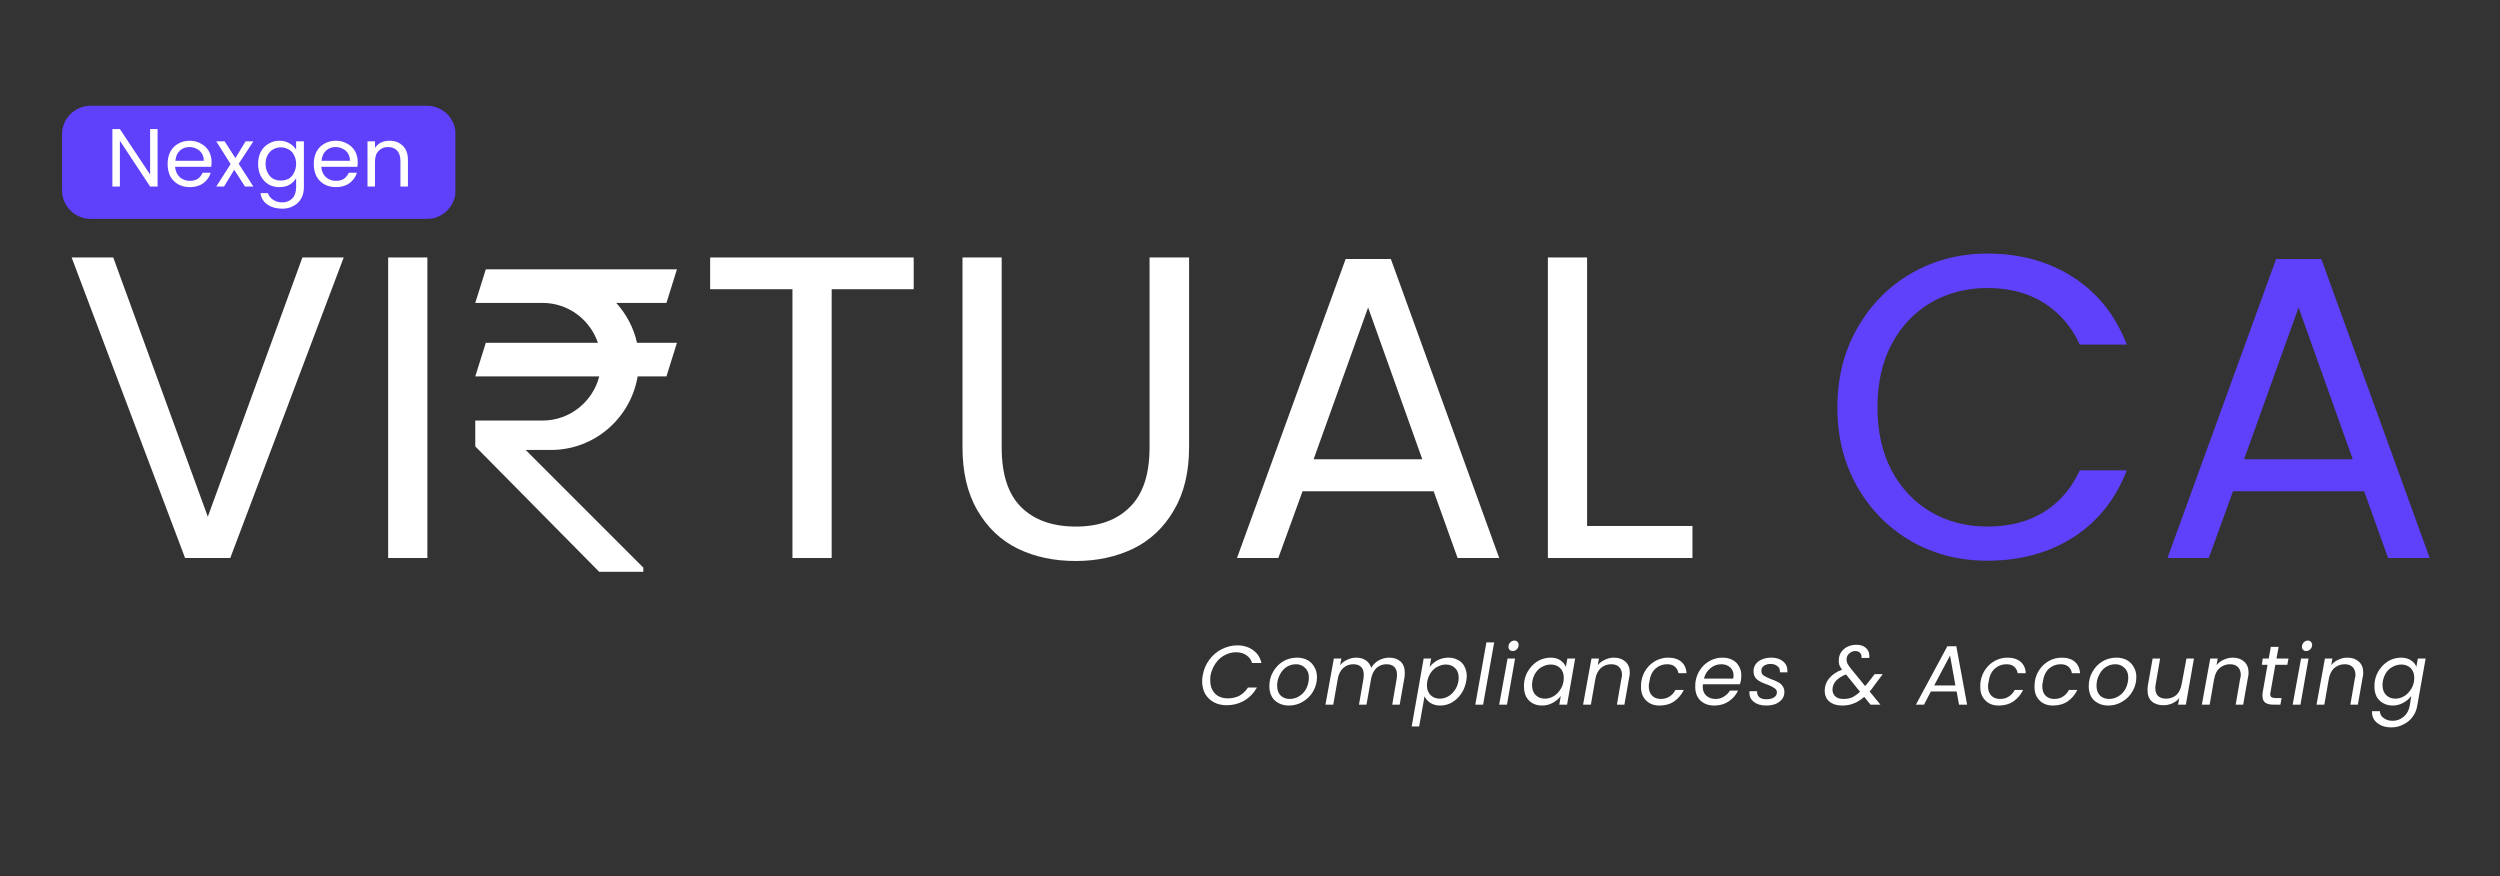 <svg xmlns="http://www.w3.org/2000/svg" xmlns:xlink="http://www.w3.org/1999/xlink" width="174" zoomAndPan="magnify" viewBox="0 0 130.5 45.75" height="61" preserveAspectRatio="xMidYMid meet" version="1.0"><rect x="0" y="0" width="130.5" height="45.75" fill="#333333" stroke="none"/><defs><g/><clipPath id="e3bbd3c272"><path d="M 24.809 14.051 L 35.34 14.051 L 35.34 29.848 L 24.809 29.848 Z M 24.809 14.051 " clip-rule="nonzero"/></clipPath><clipPath id="8ce7935d8c"><path d="M 3.238 5.52 L 23.793 5.52 L 23.793 11.426 L 3.238 11.426 Z M 3.238 5.52 " clip-rule="nonzero"/></clipPath><clipPath id="68d8e39943"><path d="M 4.73 5.52 L 22.289 5.52 C 23.113 5.52 23.781 6.188 23.781 7.012 L 23.781 9.934 C 23.781 10.758 23.113 11.426 22.289 11.426 L 4.73 11.426 C 3.906 11.426 3.238 10.758 3.238 9.934 L 3.238 7.012 C 3.238 6.188 3.906 5.52 4.73 5.52 Z M 4.73 5.52 " clip-rule="nonzero"/></clipPath></defs><g fill="#ffffff" fill-opacity="1"><g transform="translate(3.239, 29.128)"><g><path d="M 14.703 -15.688 L 8.781 0 L 6.422 0 L 0.5 -15.688 L 2.672 -15.688 L 7.609 -2.156 L 12.547 -15.688 Z M 14.703 -15.688 "/></g></g></g><g fill="#ffffff" fill-opacity="1"><g transform="translate(18.528, 29.128)"><g><path d="M 3.781 -15.688 L 3.781 0 L 1.734 0 L 1.734 -15.688 Z M 3.781 -15.688 "/></g></g></g><g fill="#ffffff" fill-opacity="1"><g transform="translate(24.136, 29.128)"><g/></g></g><g fill="#ffffff" fill-opacity="1"><g transform="translate(30.216, 29.128)"><g/></g></g><g fill="#ffffff" fill-opacity="1"><g transform="translate(36.304, 29.128)"><g><path d="M 11.391 -15.688 L 11.391 -14.031 L 7.109 -14.031 L 7.109 0 L 5.062 0 L 5.062 -14.031 L 0.766 -14.031 L 0.766 -15.688 Z M 11.391 -15.688 "/></g></g></g><g fill="#ffffff" fill-opacity="1"><g transform="translate(48.554, 29.128)"><g><path d="M 3.734 -15.688 L 3.734 -5.766 C 3.734 -4.367 4.07 -3.332 4.75 -2.656 C 5.438 -1.977 6.391 -1.641 7.609 -1.641 C 8.805 -1.641 9.742 -1.977 10.422 -2.656 C 11.109 -3.332 11.453 -4.367 11.453 -5.766 L 11.453 -15.688 L 13.516 -15.688 L 13.516 -5.781 C 13.516 -4.477 13.25 -3.379 12.719 -2.484 C 12.195 -1.586 11.488 -0.922 10.594 -0.484 C 9.695 -0.055 8.695 0.156 7.594 0.156 C 6.477 0.156 5.473 -0.055 4.578 -0.484 C 3.691 -0.922 2.988 -1.586 2.469 -2.484 C 1.945 -3.379 1.688 -4.477 1.688 -5.781 L 1.688 -15.688 Z M 3.734 -15.688 "/></g></g></g><g fill="#ffffff" fill-opacity="1"><g transform="translate(63.821, 29.128)"><g><path d="M 11.016 -3.484 L 4.172 -3.484 L 2.906 0 L 0.75 0 L 6.422 -15.609 L 8.781 -15.609 L 14.438 0 L 12.266 0 Z M 10.422 -5.156 L 7.594 -13.078 L 4.75 -5.156 Z M 10.422 -5.156 "/></g></g></g><g fill="#ffffff" fill-opacity="1"><g transform="translate(79.065, 29.128)"><g><path d="M 3.781 -1.672 L 9.281 -1.672 L 9.281 0 L 1.734 0 L 1.734 -15.688 L 3.781 -15.688 Z M 3.781 -1.672 "/></g></g></g><g fill="#ffffff" fill-opacity="1"><g transform="translate(88.861, 29.128)"><g/></g></g><g fill="#5f41fb" fill-opacity="1"><g transform="translate(94.941, 29.128)"><g><path d="M 0.969 -7.859 C 0.969 -9.391 1.312 -10.766 2 -11.984 C 2.695 -13.211 3.641 -14.172 4.828 -14.859 C 6.023 -15.547 7.348 -15.891 8.797 -15.891 C 10.516 -15.891 12.008 -15.477 13.281 -14.656 C 14.562 -13.832 15.492 -12.66 16.078 -11.141 L 13.625 -11.141 C 13.188 -12.086 12.555 -12.816 11.734 -13.328 C 10.922 -13.836 9.941 -14.094 8.797 -14.094 C 7.703 -14.094 6.719 -13.836 5.844 -13.328 C 4.977 -12.816 4.297 -12.094 3.797 -11.156 C 3.305 -10.219 3.062 -9.117 3.062 -7.859 C 3.062 -6.609 3.305 -5.516 3.797 -4.578 C 4.297 -3.641 4.977 -2.914 5.844 -2.406 C 6.719 -1.895 7.703 -1.641 8.797 -1.641 C 9.941 -1.641 10.922 -1.891 11.734 -2.391 C 12.555 -2.898 13.188 -3.629 13.625 -4.578 L 16.078 -4.578 C 15.492 -3.066 14.562 -1.898 13.281 -1.078 C 12.008 -0.266 10.516 0.141 8.797 0.141 C 7.348 0.141 6.023 -0.195 4.828 -0.875 C 3.641 -1.562 2.695 -2.516 2 -3.734 C 1.312 -4.953 0.969 -6.328 0.969 -7.859 Z M 0.969 -7.859 "/></g></g></g><g fill="#5f41fb" fill-opacity="1"><g transform="translate(112.392, 29.128)"><g><path d="M 11.016 -3.484 L 4.172 -3.484 L 2.906 0 L 0.75 0 L 6.422 -15.609 L 8.781 -15.609 L 14.438 0 L 12.266 0 Z M 10.422 -5.156 L 7.594 -13.078 L 4.75 -5.156 Z M 10.422 -5.156 "/></g></g></g><g clip-path="url(#e3bbd3c272)"><path fill="#ffffff" d="M 32.168 15.812 L 34.789 15.812 L 35.336 14.059 L 25.359 14.059 L 24.809 15.812 L 28.32 15.812 C 29.668 15.812 30.801 16.688 31.211 17.895 L 25.359 17.895 L 24.809 19.648 L 31.281 19.648 C 30.938 20.973 29.746 21.953 28.32 21.953 L 24.809 21.953 L 24.809 23.301 L 31.277 29.848 L 33.582 29.848 L 33.582 29.629 L 27.441 23.488 C 27.98 23.488 28.621 23.488 28.758 23.488 C 31.039 23.488 32.918 21.824 33.285 19.648 L 34.789 19.648 L 35.336 17.895 L 33.25 17.895 C 33.078 17.102 32.691 16.395 32.168 15.812 Z M 32.168 15.812 " fill-opacity="1" fill-rule="nonzero"/></g><g fill="#ffffff" fill-opacity="1"><g transform="translate(62.549, 36.782)"><g><path d="M 0.234 -1.531 C 0.285 -1.832 0.398 -2.102 0.578 -2.344 C 0.754 -2.582 0.969 -2.766 1.219 -2.891 C 1.477 -3.023 1.75 -3.094 2.031 -3.094 C 2.363 -3.094 2.641 -3.008 2.859 -2.844 C 3.086 -2.688 3.234 -2.461 3.297 -2.172 L 2.812 -2.172 C 2.758 -2.348 2.66 -2.484 2.516 -2.578 C 2.379 -2.68 2.195 -2.734 1.969 -2.734 C 1.758 -2.734 1.562 -2.68 1.375 -2.578 C 1.188 -2.484 1.031 -2.344 0.906 -2.156 C 0.781 -1.977 0.691 -1.77 0.641 -1.531 C 0.629 -1.457 0.625 -1.367 0.625 -1.266 C 0.625 -0.984 0.707 -0.754 0.875 -0.578 C 1.039 -0.41 1.266 -0.328 1.547 -0.328 C 1.773 -0.328 1.977 -0.375 2.156 -0.469 C 2.332 -0.57 2.477 -0.711 2.594 -0.891 L 3.062 -0.891 C 2.895 -0.598 2.672 -0.367 2.391 -0.203 C 2.117 -0.047 1.816 0.031 1.484 0.031 C 1.234 0.031 1.008 -0.02 0.812 -0.125 C 0.625 -0.227 0.473 -0.375 0.359 -0.562 C 0.254 -0.758 0.203 -0.977 0.203 -1.219 C 0.203 -1.32 0.211 -1.426 0.234 -1.531 Z M 0.234 -1.531 "/></g></g></g><g fill="#ffffff" fill-opacity="1"><g transform="translate(66.105, 36.782)"><g><path d="M 1.172 0.047 C 0.973 0.047 0.797 0.004 0.641 -0.078 C 0.484 -0.16 0.363 -0.273 0.281 -0.422 C 0.195 -0.578 0.156 -0.758 0.156 -0.969 C 0.156 -1.238 0.219 -1.484 0.344 -1.703 C 0.469 -1.93 0.641 -2.113 0.859 -2.25 C 1.078 -2.383 1.328 -2.453 1.609 -2.453 C 1.805 -2.453 1.984 -2.41 2.141 -2.328 C 2.297 -2.242 2.414 -2.125 2.5 -1.969 C 2.594 -1.82 2.641 -1.645 2.641 -1.438 C 2.641 -1.164 2.57 -0.914 2.438 -0.688 C 2.312 -0.469 2.133 -0.289 1.906 -0.156 C 1.688 -0.02 1.441 0.047 1.172 0.047 Z M 1.219 -0.297 C 1.406 -0.297 1.578 -0.348 1.734 -0.453 C 1.891 -0.555 2.008 -0.691 2.094 -0.859 C 2.176 -1.035 2.219 -1.223 2.219 -1.422 C 2.219 -1.641 2.148 -1.805 2.016 -1.922 C 1.891 -2.047 1.734 -2.109 1.547 -2.109 C 1.359 -2.109 1.188 -2.055 1.031 -1.953 C 0.883 -1.848 0.77 -1.707 0.688 -1.531 C 0.602 -1.363 0.562 -1.18 0.562 -0.984 C 0.562 -0.766 0.625 -0.594 0.75 -0.469 C 0.875 -0.352 1.031 -0.297 1.219 -0.297 Z M 1.219 -0.297 "/></g></g></g><g fill="#ffffff" fill-opacity="1"><g transform="translate(69.08, 36.782)"><g><path d="M 3.438 -2.453 C 3.688 -2.453 3.883 -2.383 4.031 -2.25 C 4.176 -2.113 4.25 -1.922 4.25 -1.672 C 4.25 -1.578 4.242 -1.492 4.234 -1.422 L 3.984 0 L 3.594 0 L 3.828 -1.359 C 3.836 -1.422 3.844 -1.488 3.844 -1.562 C 3.844 -1.738 3.797 -1.875 3.703 -1.969 C 3.609 -2.062 3.473 -2.109 3.297 -2.109 C 3.098 -2.109 2.926 -2.047 2.781 -1.922 C 2.645 -1.797 2.551 -1.617 2.5 -1.391 L 2.25 0 L 1.859 0 L 2.094 -1.359 C 2.102 -1.43 2.109 -1.5 2.109 -1.562 C 2.109 -1.738 2.062 -1.875 1.969 -1.969 C 1.875 -2.062 1.738 -2.109 1.562 -2.109 C 1.352 -2.109 1.176 -2.039 1.031 -1.906 C 0.883 -1.77 0.789 -1.578 0.75 -1.328 L 0.516 0 L 0.109 0 L 0.547 -2.406 L 0.938 -2.406 L 0.875 -2.062 C 0.977 -2.188 1.102 -2.281 1.25 -2.344 C 1.395 -2.414 1.547 -2.453 1.703 -2.453 C 1.91 -2.453 2.082 -2.406 2.219 -2.312 C 2.352 -2.219 2.445 -2.086 2.5 -1.922 C 2.594 -2.086 2.723 -2.219 2.891 -2.312 C 3.066 -2.406 3.25 -2.453 3.438 -2.453 Z M 3.438 -2.453 "/></g></g></g><g fill="#ffffff" fill-opacity="1"><g transform="translate(73.768, 36.782)"><g><path d="M 0.859 -1.969 C 0.961 -2.102 1.098 -2.219 1.266 -2.312 C 1.441 -2.406 1.633 -2.453 1.844 -2.453 C 2.031 -2.453 2.195 -2.41 2.344 -2.328 C 2.488 -2.254 2.598 -2.145 2.672 -2 C 2.754 -1.852 2.797 -1.68 2.797 -1.484 C 2.797 -1.398 2.785 -1.312 2.766 -1.219 C 2.723 -0.969 2.633 -0.75 2.5 -0.562 C 2.375 -0.375 2.211 -0.223 2.016 -0.109 C 1.828 -0.004 1.625 0.047 1.406 0.047 C 1.207 0.047 1.035 0 0.891 -0.094 C 0.754 -0.188 0.656 -0.301 0.594 -0.438 L 0.312 1.141 L -0.078 1.141 L 0.547 -2.406 L 0.938 -2.406 Z M 2.359 -1.219 C 2.367 -1.27 2.375 -1.332 2.375 -1.406 C 2.375 -1.625 2.312 -1.789 2.188 -1.906 C 2.062 -2.031 1.898 -2.094 1.703 -2.094 C 1.555 -2.094 1.414 -2.055 1.281 -1.984 C 1.145 -1.922 1.023 -1.816 0.922 -1.672 C 0.828 -1.535 0.766 -1.379 0.734 -1.203 C 0.723 -1.141 0.719 -1.07 0.719 -1 C 0.719 -0.789 0.781 -0.625 0.906 -0.5 C 1.031 -0.375 1.191 -0.312 1.391 -0.312 C 1.535 -0.312 1.676 -0.348 1.812 -0.422 C 1.945 -0.492 2.062 -0.598 2.156 -0.734 C 2.258 -0.867 2.328 -1.031 2.359 -1.219 Z M 2.359 -1.219 "/></g></g></g><g fill="#ffffff" fill-opacity="1"><g transform="translate(76.902, 36.782)"><g><path d="M 1.094 -3.25 L 0.516 0 L 0.109 0 L 0.688 -3.25 Z M 1.094 -3.25 "/></g></g></g><g fill="#ffffff" fill-opacity="1"><g transform="translate(78.148, 36.782)"><g><path d="M 0.812 -2.797 C 0.75 -2.797 0.695 -2.816 0.656 -2.859 C 0.613 -2.898 0.594 -2.953 0.594 -3.016 C 0.594 -3.109 0.625 -3.188 0.688 -3.25 C 0.75 -3.312 0.82 -3.344 0.906 -3.344 C 0.977 -3.344 1.031 -3.32 1.062 -3.281 C 1.102 -3.238 1.125 -3.188 1.125 -3.125 C 1.125 -3.031 1.094 -2.953 1.031 -2.891 C 0.969 -2.828 0.895 -2.797 0.812 -2.797 Z M 0.938 -2.406 L 0.516 0 L 0.109 0 L 0.547 -2.406 Z M 0.938 -2.406 "/></g></g></g><g fill="#ffffff" fill-opacity="1"><g transform="translate(79.395, 36.782)"><g><path d="M 0.172 -1.219 C 0.211 -1.457 0.301 -1.672 0.438 -1.859 C 0.57 -2.047 0.734 -2.191 0.922 -2.297 C 1.117 -2.398 1.328 -2.453 1.547 -2.453 C 1.754 -2.453 1.926 -2.406 2.062 -2.312 C 2.195 -2.219 2.289 -2.102 2.344 -1.969 L 2.422 -2.406 L 2.828 -2.406 L 2.406 0 L 2 0 L 2.078 -0.453 C 1.973 -0.305 1.832 -0.188 1.656 -0.094 C 1.488 0 1.301 0.047 1.094 0.047 C 0.906 0.047 0.738 0.004 0.594 -0.078 C 0.457 -0.16 0.348 -0.273 0.266 -0.422 C 0.191 -0.578 0.156 -0.75 0.156 -0.938 C 0.156 -1.031 0.16 -1.125 0.172 -1.219 Z M 2.219 -1.203 C 2.227 -1.266 2.234 -1.332 2.234 -1.406 C 2.234 -1.613 2.172 -1.781 2.047 -1.906 C 1.922 -2.031 1.758 -2.094 1.562 -2.094 C 1.406 -2.094 1.258 -2.055 1.125 -1.984 C 0.988 -1.922 0.875 -1.82 0.781 -1.688 C 0.688 -1.551 0.625 -1.395 0.594 -1.219 C 0.582 -1.156 0.578 -1.086 0.578 -1.016 C 0.578 -0.797 0.641 -0.625 0.766 -0.5 C 0.891 -0.375 1.051 -0.312 1.25 -0.312 C 1.395 -0.312 1.535 -0.348 1.672 -0.422 C 1.805 -0.492 1.922 -0.598 2.016 -0.734 C 2.117 -0.867 2.188 -1.023 2.219 -1.203 Z M 2.219 -1.203 "/></g></g></g><g fill="#ffffff" fill-opacity="1"><g transform="translate(82.528, 36.782)"><g><path d="M 1.719 -2.453 C 1.969 -2.453 2.164 -2.383 2.312 -2.25 C 2.469 -2.113 2.547 -1.922 2.547 -1.672 C 2.547 -1.578 2.535 -1.492 2.516 -1.422 L 2.266 0 L 1.875 0 L 2.109 -1.359 C 2.129 -1.422 2.141 -1.484 2.141 -1.547 C 2.141 -1.734 2.086 -1.875 1.984 -1.969 C 1.891 -2.062 1.754 -2.109 1.578 -2.109 C 1.367 -2.109 1.188 -2.039 1.031 -1.906 C 0.883 -1.77 0.789 -1.578 0.75 -1.328 L 0.75 -1.344 L 0.516 0 L 0.109 0 L 0.547 -2.406 L 0.938 -2.406 L 0.875 -2.062 C 0.977 -2.188 1.102 -2.281 1.25 -2.344 C 1.395 -2.414 1.551 -2.453 1.719 -2.453 Z M 1.719 -2.453 "/></g></g></g><g fill="#ffffff" fill-opacity="1"><g transform="translate(85.504, 36.782)"><g><path d="M 0.172 -1.203 C 0.211 -1.453 0.301 -1.672 0.438 -1.859 C 0.57 -2.047 0.738 -2.191 0.938 -2.297 C 1.133 -2.398 1.348 -2.453 1.578 -2.453 C 1.867 -2.453 2.098 -2.379 2.266 -2.234 C 2.43 -2.086 2.52 -1.891 2.531 -1.641 L 2.109 -1.641 C 2.086 -1.785 2.023 -1.898 1.922 -1.984 C 1.828 -2.066 1.691 -2.109 1.516 -2.109 C 1.285 -2.109 1.082 -2.031 0.906 -1.875 C 0.738 -1.719 0.633 -1.492 0.594 -1.203 C 0.57 -1.109 0.562 -1.031 0.562 -0.969 C 0.562 -0.75 0.617 -0.582 0.734 -0.469 C 0.848 -0.352 1 -0.297 1.188 -0.297 C 1.363 -0.297 1.516 -0.336 1.641 -0.422 C 1.773 -0.504 1.879 -0.617 1.953 -0.766 L 2.391 -0.766 C 2.273 -0.523 2.109 -0.328 1.891 -0.172 C 1.672 -0.023 1.414 0.047 1.125 0.047 C 0.832 0.047 0.598 -0.039 0.422 -0.219 C 0.242 -0.395 0.156 -0.629 0.156 -0.922 C 0.156 -1.016 0.16 -1.109 0.172 -1.203 Z M 0.172 -1.203 "/></g></g></g><g fill="#ffffff" fill-opacity="1"><g transform="translate(88.335, 36.782)"><g><path d="M 1.578 -2.453 C 1.785 -2.453 1.961 -2.41 2.109 -2.328 C 2.254 -2.254 2.363 -2.145 2.438 -2 C 2.52 -1.863 2.562 -1.707 2.562 -1.531 C 2.562 -1.469 2.555 -1.391 2.547 -1.297 C 2.535 -1.223 2.516 -1.145 2.484 -1.062 L 0.562 -1.062 C 0.551 -1.008 0.547 -0.969 0.547 -0.938 C 0.547 -0.738 0.609 -0.582 0.734 -0.469 C 0.859 -0.352 1.02 -0.297 1.219 -0.297 C 1.383 -0.297 1.531 -0.336 1.656 -0.422 C 1.789 -0.504 1.895 -0.609 1.969 -0.734 L 2.391 -0.734 C 2.285 -0.504 2.125 -0.316 1.906 -0.172 C 1.688 -0.023 1.438 0.047 1.156 0.047 C 0.852 0.047 0.609 -0.039 0.422 -0.219 C 0.242 -0.395 0.156 -0.633 0.156 -0.938 C 0.156 -1.02 0.16 -1.109 0.172 -1.203 C 0.211 -1.453 0.301 -1.672 0.438 -1.859 C 0.57 -2.047 0.738 -2.191 0.938 -2.297 C 1.133 -2.398 1.348 -2.453 1.578 -2.453 Z M 2.141 -1.359 C 2.148 -1.41 2.156 -1.461 2.156 -1.516 C 2.156 -1.703 2.094 -1.848 1.969 -1.953 C 1.852 -2.055 1.703 -2.109 1.516 -2.109 C 1.305 -2.109 1.117 -2.039 0.953 -1.906 C 0.785 -1.77 0.672 -1.586 0.609 -1.359 Z M 2.141 -1.359 "/></g></g></g><g fill="#ffffff" fill-opacity="1"><g transform="translate(91.223, 36.782)"><g><path d="M 0.969 0.047 C 0.707 0.047 0.492 -0.016 0.328 -0.141 C 0.172 -0.266 0.094 -0.426 0.094 -0.625 C 0.094 -0.664 0.098 -0.691 0.109 -0.703 L 0.5 -0.703 C 0.488 -0.578 0.523 -0.473 0.609 -0.391 C 0.691 -0.316 0.816 -0.281 0.984 -0.281 C 1.148 -0.281 1.281 -0.312 1.375 -0.375 C 1.477 -0.438 1.531 -0.523 1.531 -0.641 C 1.531 -0.734 1.488 -0.805 1.406 -0.859 C 1.32 -0.922 1.195 -0.984 1.031 -1.047 C 0.883 -1.098 0.758 -1.148 0.656 -1.203 C 0.562 -1.254 0.477 -1.32 0.406 -1.406 C 0.344 -1.5 0.312 -1.613 0.312 -1.75 C 0.312 -1.883 0.348 -2.004 0.422 -2.109 C 0.504 -2.223 0.613 -2.305 0.75 -2.359 C 0.895 -2.422 1.055 -2.453 1.234 -2.453 C 1.484 -2.453 1.688 -2.391 1.844 -2.266 C 2 -2.141 2.078 -1.977 2.078 -1.781 C 2.078 -1.738 2.078 -1.707 2.078 -1.688 L 1.688 -1.688 L 1.688 -1.75 C 1.688 -1.863 1.641 -1.953 1.547 -2.016 C 1.461 -2.086 1.348 -2.125 1.203 -2.125 C 1.066 -2.125 0.953 -2.094 0.859 -2.031 C 0.766 -1.969 0.719 -1.879 0.719 -1.766 C 0.719 -1.66 0.758 -1.578 0.844 -1.516 C 0.926 -1.461 1.055 -1.398 1.234 -1.328 C 1.391 -1.273 1.508 -1.223 1.594 -1.172 C 1.688 -1.129 1.766 -1.062 1.828 -0.969 C 1.891 -0.883 1.922 -0.781 1.922 -0.656 C 1.922 -0.508 1.879 -0.383 1.797 -0.281 C 1.711 -0.176 1.598 -0.094 1.453 -0.031 C 1.305 0.02 1.145 0.047 0.969 0.047 Z M 0.969 0.047 "/></g></g></g><g fill="#ffffff" fill-opacity="1"><g transform="translate(93.681, 36.782)"><g/></g></g><g fill="#ffffff" fill-opacity="1"><g transform="translate(95.156, 36.782)"><g><path d="M 2.656 -0.969 C 2.582 -0.852 2.508 -0.758 2.438 -0.688 L 3 0 L 2.484 0 L 2.156 -0.406 C 1.977 -0.25 1.797 -0.133 1.609 -0.062 C 1.43 0.008 1.234 0.047 1.016 0.047 C 0.734 0.047 0.508 -0.02 0.344 -0.156 C 0.176 -0.289 0.094 -0.484 0.094 -0.734 C 0.094 -0.973 0.172 -1.188 0.328 -1.375 C 0.492 -1.57 0.719 -1.723 1 -1.828 C 0.938 -1.91 0.891 -1.988 0.859 -2.062 C 0.836 -2.133 0.828 -2.211 0.828 -2.297 C 0.828 -2.453 0.863 -2.594 0.938 -2.719 C 1.02 -2.844 1.129 -2.941 1.266 -3.016 C 1.41 -3.086 1.57 -3.125 1.75 -3.125 C 1.957 -3.125 2.117 -3.07 2.234 -2.969 C 2.359 -2.863 2.422 -2.727 2.422 -2.562 C 2.422 -2.531 2.422 -2.488 2.422 -2.438 L 2.016 -2.438 C 2.016 -2.457 2.016 -2.477 2.016 -2.5 C 2.016 -2.594 1.984 -2.664 1.922 -2.719 C 1.867 -2.77 1.789 -2.797 1.688 -2.797 C 1.562 -2.797 1.453 -2.75 1.359 -2.656 C 1.273 -2.57 1.234 -2.473 1.234 -2.359 C 1.234 -2.285 1.25 -2.211 1.281 -2.141 C 1.32 -2.066 1.379 -1.984 1.453 -1.891 L 2.203 -0.969 L 2.312 -1.094 L 2.703 -1.594 L 3.125 -1.594 Z M 1.078 -0.297 C 1.234 -0.297 1.379 -0.32 1.516 -0.375 C 1.648 -0.438 1.789 -0.535 1.938 -0.672 L 1.203 -1.578 C 0.984 -1.492 0.812 -1.383 0.688 -1.25 C 0.562 -1.113 0.5 -0.957 0.5 -0.781 C 0.5 -0.633 0.551 -0.516 0.656 -0.422 C 0.758 -0.336 0.898 -0.297 1.078 -0.297 Z M 1.078 -0.297 "/></g></g></g><g fill="#ffffff" fill-opacity="1"><g transform="translate(98.614, 36.782)"><g/></g></g><g fill="#ffffff" fill-opacity="1"><g transform="translate(100.089, 36.782)"><g><path d="M 2.047 -0.688 L 0.703 -0.688 L 0.344 0 L -0.078 0 L 1.562 -3.047 L 2.031 -3.047 L 2.594 0 L 2.172 0 Z M 1.984 -1 L 1.703 -2.562 L 0.875 -1 Z M 1.984 -1 "/></g></g></g><g fill="#ffffff" fill-opacity="1"><g transform="translate(103.214, 36.782)"><g><path d="M 0.172 -1.203 C 0.211 -1.453 0.301 -1.672 0.438 -1.859 C 0.57 -2.047 0.738 -2.191 0.938 -2.297 C 1.133 -2.398 1.348 -2.453 1.578 -2.453 C 1.867 -2.453 2.098 -2.379 2.266 -2.234 C 2.43 -2.086 2.52 -1.891 2.531 -1.641 L 2.109 -1.641 C 2.086 -1.785 2.023 -1.898 1.922 -1.984 C 1.828 -2.066 1.691 -2.109 1.516 -2.109 C 1.285 -2.109 1.082 -2.031 0.906 -1.875 C 0.738 -1.719 0.633 -1.492 0.594 -1.203 C 0.57 -1.109 0.562 -1.031 0.562 -0.969 C 0.562 -0.75 0.617 -0.582 0.734 -0.469 C 0.848 -0.352 1 -0.297 1.188 -0.297 C 1.363 -0.297 1.516 -0.336 1.641 -0.422 C 1.773 -0.504 1.879 -0.617 1.953 -0.766 L 2.391 -0.766 C 2.273 -0.523 2.109 -0.328 1.891 -0.172 C 1.672 -0.023 1.414 0.047 1.125 0.047 C 0.832 0.047 0.598 -0.039 0.422 -0.219 C 0.242 -0.395 0.156 -0.629 0.156 -0.922 C 0.156 -1.016 0.16 -1.109 0.172 -1.203 Z M 0.172 -1.203 "/></g></g></g><g fill="#ffffff" fill-opacity="1"><g transform="translate(106.045, 36.782)"><g><path d="M 0.172 -1.203 C 0.211 -1.453 0.301 -1.672 0.438 -1.859 C 0.57 -2.047 0.738 -2.191 0.938 -2.297 C 1.133 -2.398 1.348 -2.453 1.578 -2.453 C 1.867 -2.453 2.098 -2.379 2.266 -2.234 C 2.43 -2.086 2.52 -1.891 2.531 -1.641 L 2.109 -1.641 C 2.086 -1.785 2.023 -1.898 1.922 -1.984 C 1.828 -2.066 1.691 -2.109 1.516 -2.109 C 1.285 -2.109 1.082 -2.031 0.906 -1.875 C 0.738 -1.719 0.633 -1.492 0.594 -1.203 C 0.57 -1.109 0.562 -1.031 0.562 -0.969 C 0.562 -0.75 0.617 -0.582 0.734 -0.469 C 0.848 -0.352 1 -0.297 1.188 -0.297 C 1.363 -0.297 1.516 -0.336 1.641 -0.422 C 1.773 -0.504 1.879 -0.617 1.953 -0.766 L 2.391 -0.766 C 2.273 -0.523 2.109 -0.328 1.891 -0.172 C 1.672 -0.023 1.414 0.047 1.125 0.047 C 0.832 0.047 0.598 -0.039 0.422 -0.219 C 0.242 -0.395 0.156 -0.629 0.156 -0.922 C 0.156 -1.016 0.16 -1.109 0.172 -1.203 Z M 0.172 -1.203 "/></g></g></g><g fill="#ffffff" fill-opacity="1"><g transform="translate(108.876, 36.782)"><g><path d="M 1.172 0.047 C 0.973 0.047 0.797 0.004 0.641 -0.078 C 0.484 -0.16 0.363 -0.273 0.281 -0.422 C 0.195 -0.578 0.156 -0.758 0.156 -0.969 C 0.156 -1.238 0.219 -1.484 0.344 -1.703 C 0.469 -1.93 0.641 -2.113 0.859 -2.25 C 1.078 -2.383 1.328 -2.453 1.609 -2.453 C 1.805 -2.453 1.984 -2.41 2.141 -2.328 C 2.297 -2.242 2.414 -2.125 2.5 -1.969 C 2.594 -1.82 2.641 -1.645 2.641 -1.438 C 2.641 -1.164 2.57 -0.914 2.438 -0.688 C 2.312 -0.469 2.133 -0.289 1.906 -0.156 C 1.688 -0.02 1.441 0.047 1.172 0.047 Z M 1.219 -0.297 C 1.406 -0.297 1.578 -0.348 1.734 -0.453 C 1.891 -0.555 2.008 -0.691 2.094 -0.859 C 2.176 -1.035 2.219 -1.223 2.219 -1.422 C 2.219 -1.641 2.148 -1.805 2.016 -1.922 C 1.891 -2.047 1.734 -2.109 1.547 -2.109 C 1.359 -2.109 1.188 -2.055 1.031 -1.953 C 0.883 -1.848 0.77 -1.707 0.688 -1.531 C 0.602 -1.363 0.562 -1.18 0.562 -0.984 C 0.562 -0.766 0.625 -0.594 0.75 -0.469 C 0.875 -0.352 1.031 -0.297 1.219 -0.297 Z M 1.219 -0.297 "/></g></g></g><g fill="#ffffff" fill-opacity="1"><g transform="translate(111.852, 36.782)"><g><path d="M 2.672 -2.406 L 2.25 0 L 1.844 0 L 1.906 -0.344 C 1.812 -0.227 1.688 -0.133 1.531 -0.062 C 1.383 0 1.234 0.031 1.078 0.031 C 0.828 0.031 0.625 -0.035 0.469 -0.172 C 0.32 -0.305 0.25 -0.5 0.25 -0.75 C 0.25 -0.82 0.254 -0.906 0.266 -1 L 0.516 -2.406 L 0.906 -2.406 L 0.672 -1.047 C 0.66 -0.984 0.656 -0.922 0.656 -0.859 C 0.656 -0.68 0.703 -0.547 0.797 -0.453 C 0.898 -0.359 1.039 -0.312 1.219 -0.312 C 1.426 -0.312 1.602 -0.375 1.75 -0.5 C 1.895 -0.633 1.988 -0.828 2.031 -1.078 L 2.281 -2.406 Z M 2.672 -2.406 "/></g></g></g><g fill="#ffffff" fill-opacity="1"><g transform="translate(114.828, 36.782)"><g><path d="M 1.719 -2.453 C 1.969 -2.453 2.164 -2.383 2.312 -2.25 C 2.469 -2.113 2.547 -1.922 2.547 -1.672 C 2.547 -1.578 2.535 -1.492 2.516 -1.422 L 2.266 0 L 1.875 0 L 2.109 -1.359 C 2.129 -1.422 2.141 -1.484 2.141 -1.547 C 2.141 -1.734 2.086 -1.875 1.984 -1.969 C 1.891 -2.062 1.754 -2.109 1.578 -2.109 C 1.367 -2.109 1.188 -2.039 1.031 -1.906 C 0.883 -1.77 0.789 -1.578 0.75 -1.328 L 0.75 -1.344 L 0.516 0 L 0.109 0 L 0.547 -2.406 L 0.938 -2.406 L 0.875 -2.062 C 0.977 -2.188 1.102 -2.281 1.25 -2.344 C 1.395 -2.414 1.551 -2.453 1.719 -2.453 Z M 1.719 -2.453 "/></g></g></g><g fill="#ffffff" fill-opacity="1"><g transform="translate(117.803, 36.782)"><g><path d="M 0.719 -0.656 C 0.707 -0.613 0.703 -0.578 0.703 -0.547 C 0.703 -0.473 0.723 -0.422 0.766 -0.391 C 0.816 -0.359 0.895 -0.344 1 -0.344 L 1.297 -0.344 L 1.234 0 L 0.875 0 C 0.676 0 0.531 -0.035 0.438 -0.109 C 0.344 -0.18 0.297 -0.301 0.297 -0.469 C 0.297 -0.531 0.301 -0.594 0.312 -0.656 L 0.562 -2.078 L 0.266 -2.078 L 0.312 -2.406 L 0.625 -2.406 L 0.734 -3.016 L 1.141 -3.016 L 1.031 -2.406 L 1.656 -2.406 L 1.594 -2.078 L 0.969 -2.078 Z M 0.719 -0.656 "/></g></g></g><g fill="#ffffff" fill-opacity="1"><g transform="translate(119.568, 36.782)"><g><path d="M 0.812 -2.797 C 0.75 -2.797 0.695 -2.816 0.656 -2.859 C 0.613 -2.898 0.594 -2.953 0.594 -3.016 C 0.594 -3.109 0.625 -3.188 0.688 -3.25 C 0.75 -3.312 0.82 -3.344 0.906 -3.344 C 0.977 -3.344 1.031 -3.32 1.062 -3.281 C 1.102 -3.238 1.125 -3.188 1.125 -3.125 C 1.125 -3.031 1.094 -2.953 1.031 -2.891 C 0.969 -2.828 0.895 -2.797 0.812 -2.797 Z M 0.938 -2.406 L 0.516 0 L 0.109 0 L 0.547 -2.406 Z M 0.938 -2.406 "/></g></g></g><g fill="#ffffff" fill-opacity="1"><g transform="translate(120.814, 36.782)"><g><path d="M 1.719 -2.453 C 1.969 -2.453 2.164 -2.383 2.312 -2.25 C 2.469 -2.113 2.547 -1.922 2.547 -1.672 C 2.547 -1.578 2.535 -1.492 2.516 -1.422 L 2.266 0 L 1.875 0 L 2.109 -1.359 C 2.129 -1.422 2.141 -1.484 2.141 -1.547 C 2.141 -1.734 2.086 -1.875 1.984 -1.969 C 1.891 -2.062 1.754 -2.109 1.578 -2.109 C 1.367 -2.109 1.188 -2.039 1.031 -1.906 C 0.883 -1.77 0.789 -1.578 0.75 -1.328 L 0.75 -1.344 L 0.516 0 L 0.109 0 L 0.547 -2.406 L 0.938 -2.406 L 0.875 -2.062 C 0.977 -2.188 1.102 -2.281 1.25 -2.344 C 1.395 -2.414 1.551 -2.453 1.719 -2.453 Z M 1.719 -2.453 "/></g></g></g><g fill="#ffffff" fill-opacity="1"><g transform="translate(123.79, 36.782)"><g><path d="M 1.547 -2.453 C 1.754 -2.453 1.926 -2.406 2.062 -2.312 C 2.207 -2.219 2.301 -2.102 2.344 -1.969 L 2.422 -2.406 L 2.828 -2.406 L 2.391 0.047 C 2.359 0.266 2.281 0.457 2.156 0.625 C 2.031 0.801 1.867 0.938 1.672 1.031 C 1.484 1.133 1.273 1.188 1.047 1.188 C 0.734 1.188 0.484 1.109 0.297 0.953 C 0.109 0.805 0.02 0.602 0.031 0.344 L 0.438 0.344 C 0.445 0.5 0.516 0.617 0.641 0.703 C 0.766 0.797 0.922 0.844 1.109 0.844 C 1.328 0.844 1.52 0.77 1.688 0.625 C 1.852 0.488 1.957 0.297 2 0.047 L 2.078 -0.453 C 1.973 -0.305 1.832 -0.188 1.656 -0.094 C 1.488 0 1.305 0.047 1.109 0.047 C 0.922 0.047 0.754 0.004 0.609 -0.078 C 0.461 -0.16 0.348 -0.273 0.266 -0.422 C 0.191 -0.578 0.156 -0.75 0.156 -0.938 C 0.156 -1.031 0.16 -1.125 0.172 -1.219 C 0.211 -1.457 0.301 -1.672 0.438 -1.859 C 0.57 -2.047 0.734 -2.191 0.922 -2.297 C 1.117 -2.398 1.328 -2.453 1.547 -2.453 Z M 2.219 -1.203 C 2.227 -1.266 2.234 -1.332 2.234 -1.406 C 2.234 -1.613 2.172 -1.781 2.047 -1.906 C 1.922 -2.031 1.758 -2.094 1.562 -2.094 C 1.406 -2.094 1.258 -2.055 1.125 -1.984 C 0.988 -1.922 0.875 -1.82 0.781 -1.688 C 0.688 -1.551 0.625 -1.395 0.594 -1.219 C 0.582 -1.156 0.578 -1.086 0.578 -1.016 C 0.578 -0.797 0.641 -0.625 0.766 -0.5 C 0.891 -0.375 1.051 -0.312 1.25 -0.312 C 1.395 -0.312 1.535 -0.348 1.672 -0.422 C 1.805 -0.492 1.922 -0.598 2.016 -0.734 C 2.117 -0.867 2.188 -1.023 2.219 -1.203 Z M 2.219 -1.203 "/></g></g></g><g clip-path="url(#8ce7935d8c)"><g clip-path="url(#68d8e39943)"><path fill="#5f41fb" d="M 3.238 5.52 L 23.77 5.52 L 23.77 11.426 L 3.238 11.426 Z M 3.238 5.52 " fill-opacity="1" fill-rule="nonzero"/></g></g><g fill="#ffffff" fill-opacity="1"><g transform="translate(5.539, 9.737)"><g><path d="M 2.688 0 L 2.297 0 L 0.719 -2.391 L 0.719 0 L 0.328 0 L 0.328 -3 L 0.719 -3 L 2.297 -0.625 L 2.297 -3 L 2.688 -3 Z M 2.688 0 "/></g></g></g><g fill="#ffffff" fill-opacity="1"><g transform="translate(8.561, 9.737)"><g><path d="M 2.484 -1.266 C 2.484 -1.191 2.477 -1.113 2.469 -1.031 L 0.578 -1.031 C 0.598 -0.801 0.68 -0.617 0.828 -0.484 C 0.973 -0.359 1.145 -0.297 1.344 -0.297 C 1.52 -0.297 1.66 -0.332 1.766 -0.406 C 1.879 -0.488 1.961 -0.594 2.016 -0.719 L 2.438 -0.719 C 2.375 -0.5 2.242 -0.316 2.047 -0.172 C 1.859 -0.035 1.625 0.031 1.344 0.031 C 1.125 0.031 0.926 -0.016 0.75 -0.109 C 0.57 -0.211 0.43 -0.352 0.328 -0.531 C 0.234 -0.719 0.188 -0.938 0.188 -1.188 C 0.188 -1.426 0.234 -1.633 0.328 -1.812 C 0.43 -2 0.566 -2.141 0.734 -2.234 C 0.91 -2.336 1.113 -2.391 1.344 -2.391 C 1.57 -2.391 1.77 -2.336 1.938 -2.234 C 2.113 -2.141 2.25 -2.008 2.344 -1.844 C 2.438 -1.676 2.484 -1.484 2.484 -1.266 Z M 2.078 -1.344 C 2.078 -1.5 2.039 -1.629 1.969 -1.734 C 1.906 -1.836 1.816 -1.914 1.703 -1.969 C 1.586 -2.031 1.461 -2.062 1.328 -2.062 C 1.129 -2.062 0.961 -2 0.828 -1.875 C 0.691 -1.75 0.613 -1.57 0.594 -1.344 Z M 2.078 -1.344 "/></g></g></g><g fill="#ffffff" fill-opacity="1"><g transform="translate(11.226, 9.737)"><g><path d="M 1.562 0 L 1 -0.875 L 0.469 0 L 0.062 0 L 0.812 -1.172 L 0.062 -2.359 L 0.5 -2.359 L 1.062 -1.484 L 1.594 -2.359 L 2 -2.359 L 1.234 -1.188 L 2 0 Z M 1.562 0 "/></g></g></g><g fill="#ffffff" fill-opacity="1"><g transform="translate(13.285, 9.737)"><g><path d="M 1.297 -2.391 C 1.504 -2.391 1.68 -2.344 1.828 -2.25 C 1.984 -2.164 2.098 -2.055 2.172 -1.922 L 2.172 -2.359 L 2.578 -2.359 L 2.578 0.047 C 2.578 0.266 2.531 0.457 2.438 0.625 C 2.344 0.789 2.207 0.922 2.031 1.016 C 1.863 1.109 1.672 1.156 1.453 1.156 C 1.141 1.156 0.879 1.082 0.672 0.938 C 0.461 0.789 0.344 0.594 0.312 0.344 L 0.703 0.344 C 0.742 0.488 0.832 0.602 0.969 0.688 C 1.102 0.781 1.266 0.828 1.453 0.828 C 1.66 0.828 1.832 0.758 1.969 0.625 C 2.102 0.488 2.172 0.297 2.172 0.047 L 2.172 -0.438 C 2.098 -0.301 1.984 -0.188 1.828 -0.094 C 1.68 -0.008 1.504 0.031 1.297 0.031 C 1.086 0.031 0.898 -0.016 0.734 -0.109 C 0.566 -0.211 0.43 -0.359 0.328 -0.547 C 0.234 -0.734 0.188 -0.945 0.188 -1.188 C 0.188 -1.426 0.234 -1.633 0.328 -1.812 C 0.43 -2 0.566 -2.141 0.734 -2.234 C 0.898 -2.336 1.086 -2.391 1.297 -2.391 Z M 2.172 -1.188 C 2.172 -1.363 2.133 -1.516 2.062 -1.641 C 2 -1.773 1.906 -1.875 1.781 -1.938 C 1.656 -2.008 1.52 -2.047 1.375 -2.047 C 1.227 -2.047 1.094 -2.008 0.969 -1.938 C 0.852 -1.875 0.758 -1.773 0.688 -1.641 C 0.613 -1.516 0.578 -1.363 0.578 -1.188 C 0.578 -1.008 0.613 -0.852 0.688 -0.719 C 0.758 -0.582 0.852 -0.477 0.969 -0.406 C 1.094 -0.344 1.227 -0.312 1.375 -0.312 C 1.52 -0.312 1.656 -0.344 1.781 -0.406 C 1.906 -0.477 2 -0.582 2.062 -0.719 C 2.133 -0.852 2.172 -1.008 2.172 -1.188 Z M 2.172 -1.188 "/></g></g></g><g fill="#ffffff" fill-opacity="1"><g transform="translate(16.191, 9.737)"><g><path d="M 2.484 -1.266 C 2.484 -1.191 2.477 -1.113 2.469 -1.031 L 0.578 -1.031 C 0.598 -0.801 0.68 -0.617 0.828 -0.484 C 0.973 -0.359 1.145 -0.297 1.344 -0.297 C 1.52 -0.297 1.66 -0.332 1.766 -0.406 C 1.879 -0.488 1.961 -0.594 2.016 -0.719 L 2.438 -0.719 C 2.375 -0.5 2.242 -0.316 2.047 -0.172 C 1.859 -0.035 1.625 0.031 1.344 0.031 C 1.125 0.031 0.926 -0.016 0.75 -0.109 C 0.57 -0.211 0.43 -0.352 0.328 -0.531 C 0.234 -0.719 0.188 -0.938 0.188 -1.188 C 0.188 -1.426 0.234 -1.633 0.328 -1.812 C 0.43 -2 0.566 -2.141 0.734 -2.234 C 0.91 -2.336 1.113 -2.391 1.344 -2.391 C 1.57 -2.391 1.77 -2.336 1.938 -2.234 C 2.113 -2.141 2.25 -2.008 2.344 -1.844 C 2.438 -1.676 2.484 -1.484 2.484 -1.266 Z M 2.078 -1.344 C 2.078 -1.5 2.039 -1.629 1.969 -1.734 C 1.906 -1.836 1.816 -1.914 1.703 -1.969 C 1.586 -2.031 1.461 -2.062 1.328 -2.062 C 1.129 -2.062 0.961 -2 0.828 -1.875 C 0.691 -1.75 0.613 -1.57 0.594 -1.344 Z M 2.078 -1.344 "/></g></g></g><g fill="#ffffff" fill-opacity="1"><g transform="translate(18.856, 9.737)"><g><path d="M 1.484 -2.391 C 1.766 -2.391 1.992 -2.301 2.172 -2.125 C 2.348 -1.957 2.438 -1.711 2.438 -1.391 L 2.438 0 L 2.047 0 L 2.047 -1.328 C 2.047 -1.566 1.988 -1.75 1.875 -1.875 C 1.758 -2 1.598 -2.062 1.391 -2.062 C 1.191 -2.062 1.031 -1.992 0.906 -1.859 C 0.781 -1.734 0.719 -1.547 0.719 -1.297 L 0.719 0 L 0.328 0 L 0.328 -2.359 L 0.719 -2.359 L 0.719 -2.016 C 0.801 -2.141 0.906 -2.234 1.031 -2.297 C 1.164 -2.359 1.316 -2.391 1.484 -2.391 Z M 1.484 -2.391 "/></g></g></g></svg>